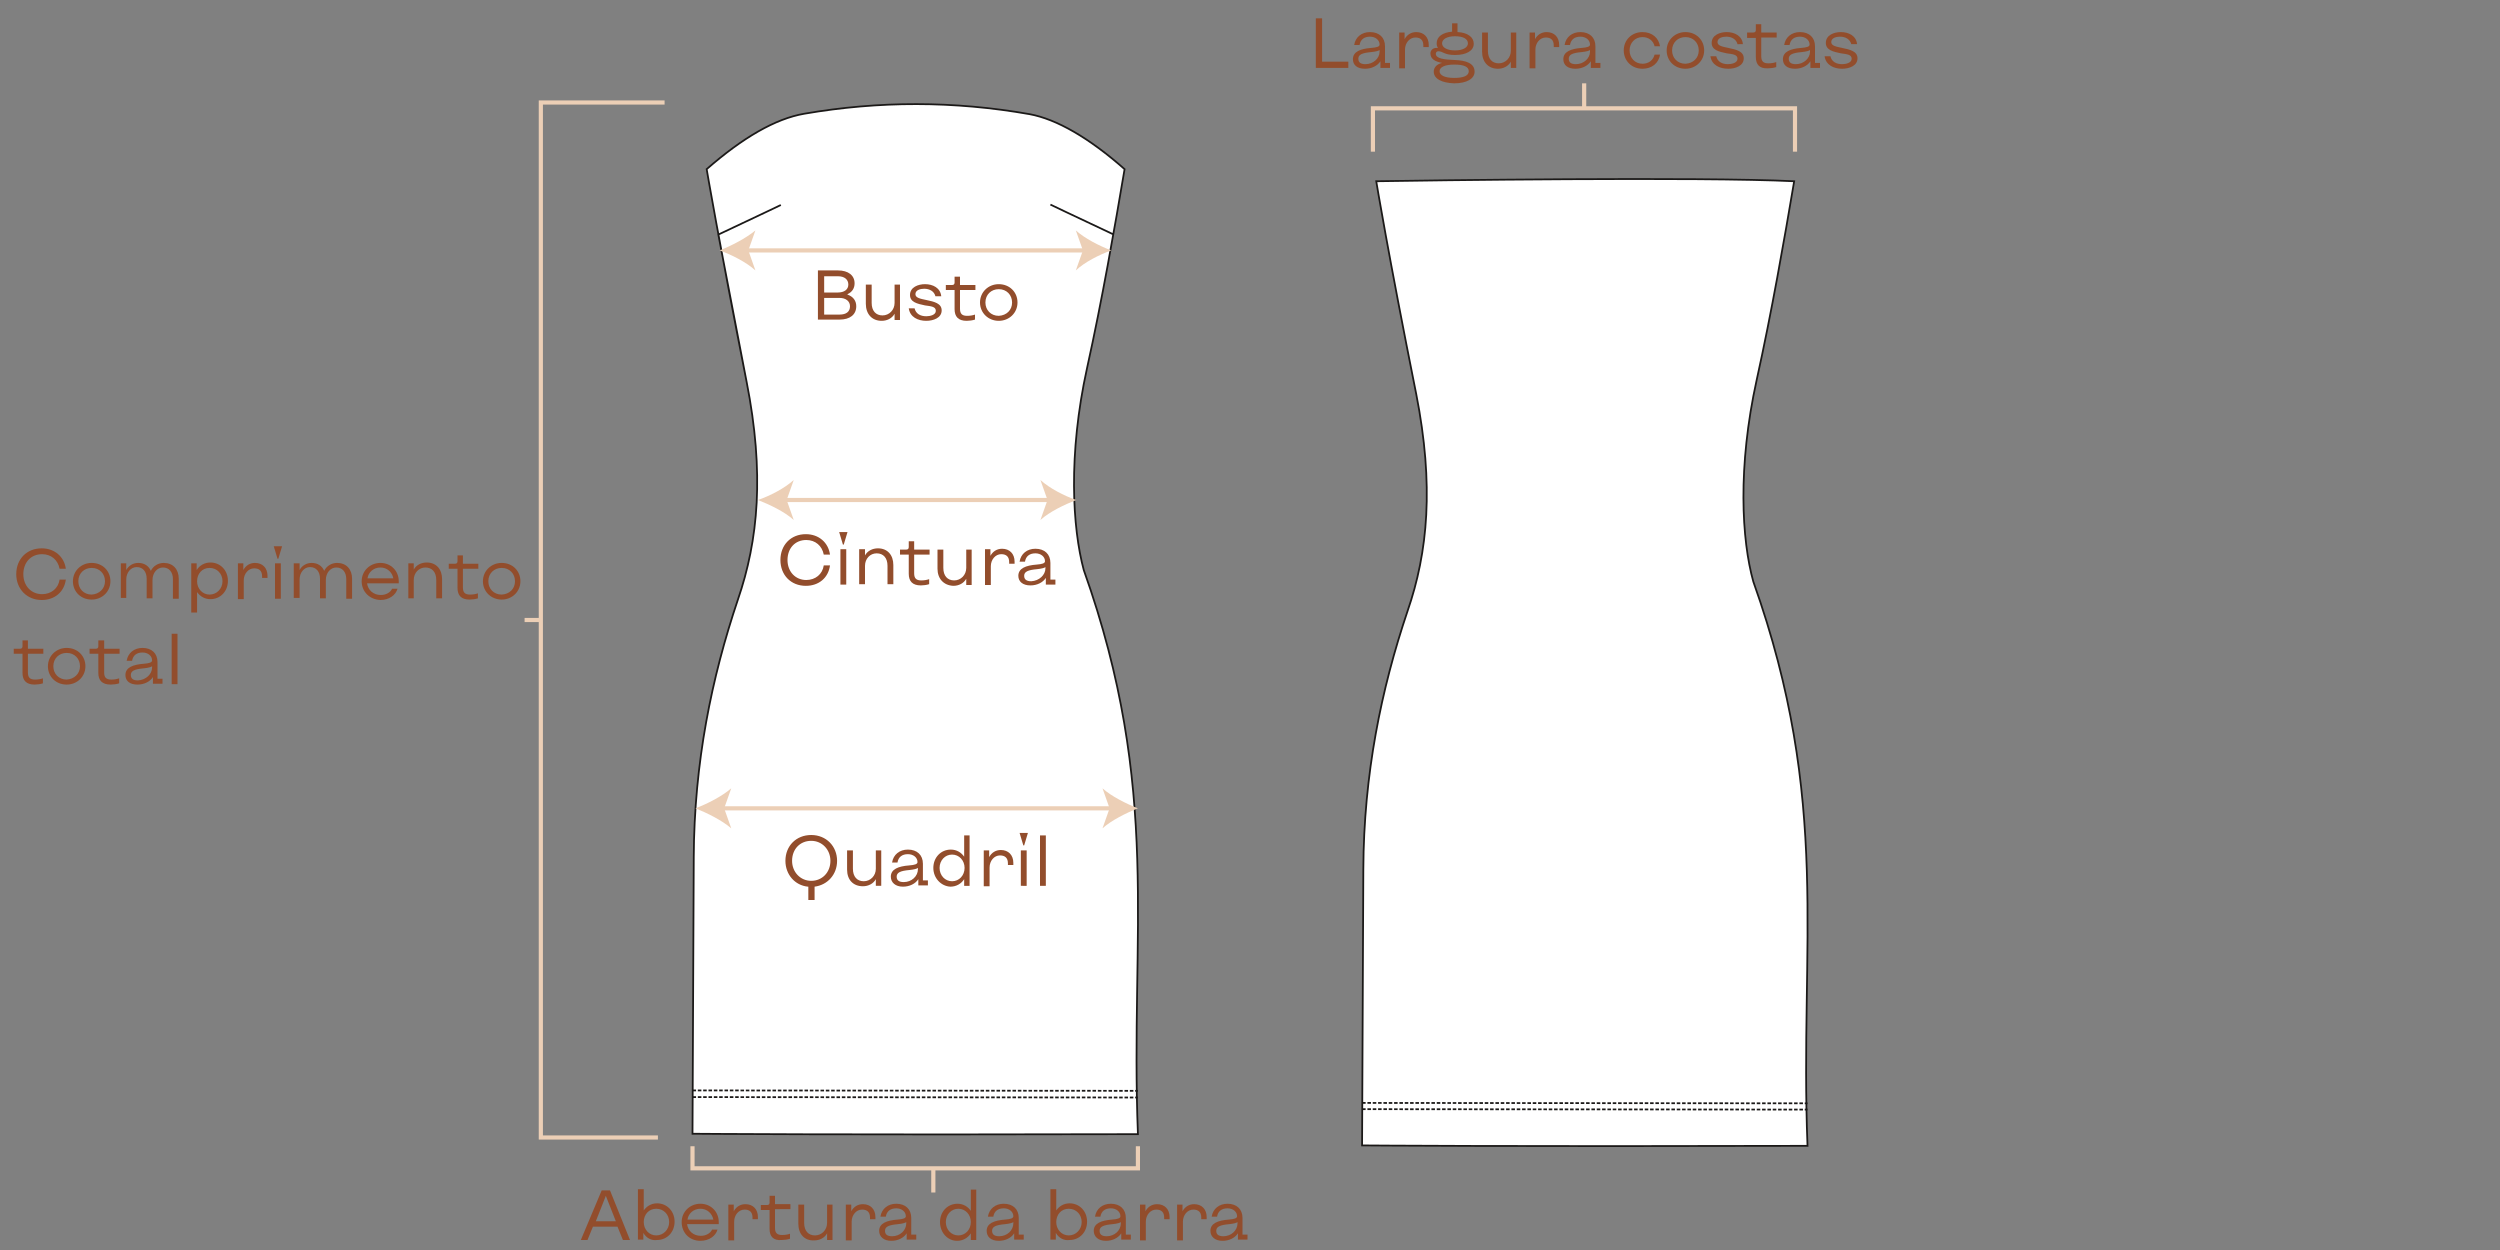 <svg xml:space="preserve" style="enable-background:new 0 0 600 300;" viewBox="0 0 600 300" y="0px" x="0px" xmlns:xlink="http://www.w3.org/1999/xlink" xmlns="http://www.w3.org/2000/svg" id="Camada_1" version="1.1">
<rect x="0" y="0" width="600" height="300" fill="#808080" stroke="none"/>
<style type="text/css">
	.st0{fill-rule:evenodd;clip-rule:evenodd;fill:#FFFFFF;}
	.st1{fill:none;stroke:#1B1918;stroke-width:0.43;}
	.st2{fill:none;}
	.st3{fill:none;stroke:#1B1918;stroke-width:0.43;stroke-dasharray:0,0,0,0,0.85,0.43;}
	.st4{fill:none;stroke:#ECCFB6;stroke-miterlimit:10;}
	.st5{enable-background:new    ;}
	.st6{fill:#924D2C;}
	.st7{fill:#ECCFB6;}
</style>
<path d="M179.2,91.7c-6.7-34-9.6-51.1-9.6-51.1c8.7-7.6,16.5-12.1,23.4-13.3c18-3.1,35.9-3.1,54.1,0.1
	c6.5,1.2,14.3,5.7,22.8,13.2c-2.4,14.2-5.4,31.4-9,47.7c-4.6,20.9-3.5,38.4-0.8,48.5c18.8,52.9,11.1,86.9,13,135.4
	c-71.2,0.2-106.9-0.1-106.9-0.1c0.2-44.6,0.3-66.3,0.3-66.3c0.1-22.8,4.3-43.2,10.6-61.9C182,129.6,183.5,113.6,179.2,91.7
	L179.2,91.7L179.2,91.7z" class="st0"></path>
<path d="M179.2,91.7c-6.7-34-9.6-51.1-9.6-51.1c8.7-7.6,16.5-12.1,23.4-13.3c18-3.1,35.9-3.1,54.1,0.1
	c6.5,1.2,14.3,5.7,22.8,13.2c-2.4,14.2-5.4,31.4-9,47.7c-4.6,20.9-3.5,38.4-0.8,48.5c18.8,52.9,11.1,86.9,13,135.4
	c-71.2,0.2-106.9-0.1-106.9-0.1c0.2-44.6,0.3-66.3,0.3-66.3c0.1-22.8,4.3-43.2,10.6-61.9C182,129.6,183.5,113.6,179.2,91.7
	L179.2,91.7L179.2,91.7z M179.2,91.7l-6.8-35.4c10-4.7,15-7.1,15-7.1 M267.1,56.2c-10-4.7-15-7.1-15-7.1" class="st1"></path>
<line y2="263.4" x2="273.1" y1="263.3" x1="166.2" class="st2"></line>
<line y2="263.4" x2="273.1" y1="263.3" x1="166.2" class="st3"></line>
<line y2="261.8" x2="273.1" y1="261.7" x1="166.2" class="st2"></line>
<line y2="261.8" x2="273.1" y1="261.7" x1="166.2" class="st3"></line>
<path d="M339.9,94.6c-6.8-34-9.6-51.1-9.6-51.1c11.7-0.2,77.8-1.1,100.3,0c-2.4,14.2-5.4,31.4-9,47.7
	c-4.6,20.9-3.6,38.4-0.8,48.4c18.8,52.9,11.1,86.9,13,135.4c-71.2,0.2-106.9-0.1-106.9-0.1c0.2-44.6,0.3-66.3,0.3-66.3
	c0.1-22.8,4.3-43.2,10.6-61.9C342.7,132.5,344.2,116.5,339.9,94.6L339.9,94.6L339.9,94.6z" class="st0"></path>
<path d="M339.9,94.6c-6.8-34-9.6-51.1-9.6-51.1c11.7-0.2,77.8-1.1,100.3,0c-2.4,14.2-5.4,31.4-9,47.7
	c-4.6,20.9-3.6,38.4-0.8,48.4c18.8,52.9,11.1,86.9,13,135.4c-71.2,0.2-106.9-0.1-106.9-0.1c0.2-44.6,0.3-66.3,0.3-66.3
	c0.1-22.8,4.3-43.2,10.6-61.9C342.7,132.5,344.2,116.5,339.9,94.6L339.9,94.6L339.9,94.6z" class="st1"></path>
<line y2="266.3" x2="433.8" y1="266.2" x1="326.9" class="st2"></line>
<line y2="266.3" x2="433.8" y1="266.2" x1="326.9" class="st3"></line>
<line y2="264.8" x2="433.8" y1="264.7" x1="326.9" class="st2"></line>
<line y2="264.8" x2="433.8" y1="264.7" x1="326.9" class="st3"></line>
<polyline points="157.9,273 129.8,273 129.8,24.6 159.5,24.6" class="st4"></polyline>
<g class="st5">
	<path d="M3.9,137.8c0-3.6,2.5-6.2,6.1-6.2c3.1,0,5.4,2,5.8,4.9h-1.5c-0.4-2.1-2-3.5-4.2-3.5c-2.7,0-4.5,2-4.5,4.8
		c0,2.8,1.9,4.8,4.5,4.8c2.2,0,3.9-1.4,4.2-3.5h1.5c-0.4,3-2.7,4.9-5.8,4.9C6.5,144,3.9,141.4,3.9,137.8z" class="st6"></path>
	<path d="M17.5,139.5c0-2.5,2-4.4,4.5-4.4c2.6,0,4.5,1.9,4.5,4.4c0,2.5-2,4.4-4.5,4.4C19.4,143.9,17.5,142,17.5,139.5z
		 M25.2,139.5c0-1.8-1.3-3.2-3.2-3.2c-1.8,0-3.2,1.3-3.2,3.2c0,1.8,1.3,3.2,3.2,3.2C23.8,142.6,25.2,141.3,25.2,139.5z" class="st6"></path>
	<path d="M29,135.2h1.3v1.6c0.6-1.1,1.7-1.7,2.9-1.7c1.4,0,2.5,0.7,3,1.9c0.6-1.2,1.8-1.9,3.1-1.9
		c2.2,0,3.6,1.5,3.6,3.8v4.8h-1.4v-4.7c0-1.7-0.9-2.8-2.4-2.8c-1.4,0-2.5,1.3-2.5,3v4.4h-1.4v-4.7c0-1.7-0.9-2.8-2.4-2.8
		c-1.4,0-2.5,1.3-2.5,3v4.4H29V135.2z" class="st6"></path>
	<path d="M45.9,135.2h1.3v1.6c0.7-1.1,1.9-1.8,3.3-1.8c2.4,0,4.2,1.9,4.2,4.4c0,2.5-1.8,4.4-4.2,4.4
		c-1.4,0-2.5-0.7-3.2-1.7v4.9h-1.4V135.2z M53.4,139.5c0-1.8-1.3-3.2-3.1-3.2s-3,1.4-3,3.2c0,1.8,1.3,3.2,3,3.2
		S53.4,141.3,53.4,139.5z" class="st6"></path>
	<path d="M57.1,135.2h1.3v1.6c0.6-1.1,1.6-1.7,2.8-1.7c1.8,0,3,1.2,3,3.1v0.5h-1.3v-0.4c0-1.3-0.7-1.9-1.9-1.9
		c-1.4,0-2.5,1.3-2.5,2.9v4.5h-1.4V135.2z" class="st6"></path>
	<path d="M65.7,131.1h2l-0.9,3h-0.2L65.7,131.1z M66,135.2h1.4v8.5H66V135.2z" class="st6"></path>
	<path d="M70.6,135.2h1.3v1.6c0.6-1.1,1.7-1.7,2.9-1.7c1.4,0,2.5,0.7,3,1.9c0.6-1.2,1.8-1.9,3.1-1.9
		c2.2,0,3.6,1.5,3.6,3.8v4.8h-1.4v-4.7c0-1.7-0.9-2.8-2.4-2.8c-1.4,0-2.5,1.3-2.5,3v4.4h-1.4v-4.7c0-1.7-0.9-2.8-2.4-2.8
		c-1.4,0-2.5,1.3-2.5,3v4.4h-1.4V135.2z" class="st6"></path>
	<path d="M86.8,139.5c0-2.5,2-4.4,4.5-4.4c2.5,0,4.4,1.9,4.4,4.4c0,0.2,0,0.3,0,0.5h-7.6c0.2,1.6,1.5,2.8,3.3,2.8
		c1.2,0,2.3-0.6,2.7-1.5h1.3c-0.4,1.5-2,2.7-4.1,2.7C88.7,143.9,86.8,142,86.8,139.5z M91.3,136.2c-1.6,0-2.9,1.1-3.1,2.6h6.2
		C94.1,137.3,92.9,136.2,91.3,136.2z" class="st6"></path>
</g>
<g class="st5">
	<path d="M98,135.2h1.3v1.5c0.6-1.1,1.8-1.7,3.1-1.7c2.3,0,3.7,1.6,3.7,4v4.6h-1.4v-4.4c0-1.9-1-3-2.6-3
		c-1.6,0-2.8,1.3-2.8,3v4.4H98V135.2z" class="st6"></path>
</g>
<g class="st5">
	<path d="M109.8,141.1v-4.6h-2.1v-1.2h1.5c0.4,0,0.6-0.2,0.6-0.6v-1.4h1.3l0,2h3.7v1.2h-3.7v4.5c0,1.2,0.5,1.7,1.7,1.7
		c0.7,0,1.3-0.1,1.9-0.3v1.2c-0.6,0.2-1.4,0.3-2,0.3C110.7,143.9,109.8,142.9,109.8,141.1z" class="st6"></path>
</g>
<g class="st5">
	<path d="M115.9,139.5c0-2.5,2-4.4,4.5-4.4c2.6,0,4.5,1.9,4.5,4.4c0,2.5-2,4.4-4.5,4.4
		C117.9,143.9,115.9,142,115.9,139.5z M123.6,139.5c0-1.8-1.3-3.2-3.2-3.2c-1.8,0-3.2,1.3-3.2,3.2c0,1.8,1.3,3.2,3.2,3.2
		C122.3,142.6,123.6,141.3,123.6,139.5z" class="st6"></path>
</g>
<g class="st5">
	<path d="M5.4,161.5v-4.6H3.3v-1.2h1.5c0.4,0,0.6-0.2,0.6-0.6v-1.4h1.3l0,2h3.7v1.2H6.7v4.5c0,1.2,0.5,1.7,1.7,1.7
		c0.7,0,1.3-0.1,1.9-0.3v1.2c-0.6,0.2-1.4,0.3-2,0.3C6.3,164.3,5.4,163.3,5.4,161.5z" class="st6"></path>
</g>
<g class="st5">
	<path d="M11.5,159.9c0-2.5,2-4.4,4.5-4.4c2.6,0,4.5,1.9,4.5,4.4c0,2.5-2,4.4-4.5,4.4C13.4,164.3,11.5,162.4,11.5,159.9
		z M19.2,159.9c0-1.8-1.3-3.2-3.2-3.2c-1.8,0-3.2,1.3-3.2,3.2c0,1.8,1.3,3.2,3.2,3.2C17.8,163,19.2,161.7,19.2,159.9z" class="st6"></path>
</g>
<g class="st5">
	<path d="M23.6,161.5v-4.6h-2.1v-1.2H23c0.4,0,0.6-0.2,0.6-0.6v-1.4H25l0,2h3.7v1.2h-3.7v4.5c0,1.2,0.5,1.7,1.7,1.7
		c0.7,0,1.3-0.1,1.9-0.3v1.2c-0.6,0.2-1.4,0.3-2,0.3C24.5,164.3,23.6,163.3,23.6,161.5z" class="st6"></path>
	<path d="M30.1,162c0-1.8,1.8-2.5,4.4-2.7c1.3-0.1,2-0.3,2-0.8c0-1.1-1-1.9-2.3-1.9c-1.4,0-2.3,0.7-2.5,2h-1.3
		c0.3-1.9,1.8-3.1,3.8-3.1c2.2,0,3.6,1.3,3.6,3.4v4h1.2v1.2l-2.3,0v-1.6c-0.7,1.1-2.1,1.8-3.7,1.8C31.1,164.3,30.1,163.4,30.1,162z
		 M36.5,160.2v-0.3c-0.2,0.2-1,0.4-2,0.5c-2.2,0.2-3.1,0.6-3.1,1.6c0,0.9,0.6,1.3,1.7,1.3C35,163.2,36.5,161.8,36.5,160.2z" class="st6"></path>
	<path d="M41.2,152.1h1.4v12.1h-1.4V152.1z" class="st6"></path>
</g>
<g class="st5">
	<path d="M196.3,64.9h4.8c2.5,0,4,1.2,4,3.1c0,1.2-0.6,2.1-1.7,2.6v0.1c1.4,0.5,2.1,1.5,2.1,2.8c0,2-1.5,3.2-4,3.2h-5.2
		V64.9z M201.1,70.2c1.5,0,2.5-0.7,2.5-1.9c0-1.2-0.9-2-2.5-2h-3.3v3.9H201.1z M201.5,75.5c1.6,0,2.5-0.7,2.5-2c0-1.2-1-2-2.5-2
		h-3.7v4H201.5z" class="st6"></path>
</g>
<g class="st5">
	<path d="M207.8,72.9v-4.6h1.4v4.4c0,1.9,1,3,2.6,3c1.6,0,2.9-1.3,2.9-3v-4.4h1.3v8.5h-1.3v-1.5
		c-0.6,1.1-1.8,1.7-3.1,1.7C209.3,77,207.8,75.4,207.8,72.9z" class="st6"></path>
</g>
<g class="st5">
	<path d="M218.1,74h1.4c0.3,1.3,1.4,1.9,2.8,1.9c0.9,0,2.3-0.3,2.3-1.3c0-1-1.1-1.1-2.6-1.3c-1.9-0.4-3.6-0.8-3.6-2.5
		c0-1.9,2-2.6,3.6-2.6c1.9,0,3.7,0.9,3.9,2.9h-1.4c-0.3-1.2-1.4-1.8-2.7-1.8c-0.9,0-2.1,0.3-2.1,1.3c0,0.9,1.2,1.1,2.6,1.4
		c1.9,0.4,3.7,0.8,3.7,2.5c0,1.8-2,2.5-3.7,2.5C220.3,77,218.4,76.1,218.1,74z" class="st6"></path>
</g>
<g class="st5">
	<path d="M229.1,74.2v-4.6H227v-1.2h1.5c0.4,0,0.6-0.2,0.6-0.6v-1.4h1.3l0,2h3.7v1.2h-3.7v4.5c0,1.2,0.5,1.7,1.7,1.7
		c0.7,0,1.3-0.1,1.9-0.3v1.2c-0.6,0.2-1.4,0.3-2,0.3C230,77,229.1,76,229.1,74.2z" class="st6"></path>
</g>
<g class="st5">
	<path d="M235.2,72.6c0-2.5,2-4.4,4.5-4.4c2.6,0,4.5,1.9,4.5,4.4c0,2.5-2,4.4-4.5,4.4C237.2,77,235.2,75.1,235.2,72.6z
		 M242.9,72.6c0-1.8-1.3-3.2-3.2-3.2c-1.8,0-3.2,1.3-3.2,3.2c0,1.8,1.3,3.2,3.2,3.2C241.6,75.7,242.9,74.4,242.9,72.6z" class="st6"></path>
</g>
<g class="st5">
	<path d="M144.4,285.7h2l4.8,11.9h-1.7l-1.3-3.2h-5.9l-1.3,3.2h-1.6L144.4,285.7z M147.8,293.1l-2.4-6.1h0l-2.4,6.1
		H147.8z" class="st6"></path>
</g>
<g class="st5">
	<path d="M154.4,295.9v1.6h-1.3v-12.1h1.4v5.1c0.7-1,1.8-1.7,3.2-1.7c2.4,0,4.2,1.9,4.2,4.4c0,2.5-1.8,4.4-4.2,4.4
		C156.3,297.8,155.1,297.1,154.4,295.9z M160.6,293.3c0-1.8-1.3-3.2-3.1-3.2s-3,1.4-3,3.2c0,1.8,1.3,3.2,3,3.2
		S160.6,295.1,160.6,293.3z" class="st6"></path>
</g>
<g class="st5">
	<path d="M163.6,293.3c0-2.5,2-4.4,4.5-4.4c2.5,0,4.4,1.9,4.4,4.4c0,0.2,0,0.3,0,0.5h-7.6c0.2,1.6,1.5,2.8,3.3,2.8
		c1.2,0,2.3-0.6,2.7-1.5h1.3c-0.4,1.5-2,2.7-4.1,2.7C165.5,297.8,163.6,295.9,163.6,293.3z M168.1,290.1c-1.6,0-2.9,1.1-3.1,2.6h6.2
		C170.9,291.2,169.7,290.1,168.1,290.1z" class="st6"></path>
</g>
<g class="st5">
	<path d="M174.8,289.1h1.3v1.6c0.6-1.1,1.6-1.7,2.8-1.7c1.8,0,3,1.2,3,3.1v0.5h-1.3v-0.4c0-1.3-0.7-1.9-1.9-1.9
		c-1.4,0-2.5,1.3-2.5,2.9v4.5h-1.4V289.1z" class="st6"></path>
</g>
<g class="st5">
	<path d="M184.7,295v-4.6h-2.1v-1.2h1.5c0.4,0,0.6-0.2,0.6-0.6V287h1.3l0,2h3.7v1.2H186v4.5c0,1.2,0.5,1.7,1.7,1.7
		c0.7,0,1.3-0.1,1.9-0.3v1.2c-0.6,0.2-1.4,0.3-2,0.3C185.6,297.8,184.7,296.7,184.7,295z" class="st6"></path>
</g>
<g class="st5">
	<path d="M191.6,293.7v-4.6h1.4v4.4c0,1.9,1,3,2.6,3c1.6,0,2.9-1.3,2.9-3v-4.4h1.3v8.5h-1.3V296
		c-0.6,1.1-1.8,1.7-3.1,1.7C193.1,297.8,191.6,296.2,191.6,293.7z" class="st6"></path>
	<path d="M203,289.1h1.3v1.6c0.6-1.1,1.6-1.7,2.8-1.7c1.8,0,3,1.2,3,3.1v0.5h-1.3v-0.4c0-1.3-0.7-1.9-1.9-1.9
		c-1.4,0-2.5,1.3-2.5,2.9v4.5H203V289.1z" class="st6"></path>
	<path d="M211,295.4c0-1.8,1.8-2.5,4.4-2.7c1.3-0.1,2-0.3,2-0.8c0-1.1-1-1.9-2.3-1.9c-1.4,0-2.3,0.7-2.5,2h-1.3
		c0.3-1.9,1.8-3.1,3.8-3.1c2.2,0,3.6,1.3,3.6,3.4v4h1.2v1.2l-2.3,0V296c-0.7,1.1-2.1,1.8-3.7,1.8C212.1,297.8,211,296.8,211,295.4z
		 M217.5,293.6v-0.3c-0.2,0.2-1,0.4-2,0.5c-2.2,0.2-3.1,0.6-3.1,1.6c0,0.9,0.6,1.3,1.7,1.3C216,296.7,217.5,295.3,217.5,293.6z" class="st6"></path>
	<path d="M225.6,293.3c0-2.5,1.8-4.4,4.2-4.4c1.4,0,2.5,0.7,3.2,1.7v-5.1h1.3v12.1h-1.3v-1.6c-0.7,1.1-1.9,1.8-3.3,1.8
		C227.4,297.8,225.6,295.8,225.6,293.3z M233,293.3c0-1.8-1.3-3.2-3-3.2s-3,1.4-3,3.2c0,1.8,1.3,3.2,3,3.2S233,295.1,233,293.3z" class="st6"></path>
	<path d="M236.8,295.4c0-1.8,1.8-2.5,4.4-2.7c1.3-0.1,2-0.3,2-0.8c0-1.1-1-1.9-2.3-1.9c-1.4,0-2.3,0.7-2.5,2h-1.3
		c0.3-1.9,1.8-3.1,3.8-3.1c2.2,0,3.6,1.3,3.6,3.4v4h1.2v1.2l-2.3,0V296c-0.7,1.1-2.1,1.8-3.7,1.8
		C237.8,297.8,236.8,296.8,236.8,295.4z M243.2,293.6v-0.3c-0.2,0.2-1,0.4-2,0.5c-2.2,0.2-3.1,0.6-3.1,1.6c0,0.9,0.6,1.3,1.7,1.3
		C241.7,296.7,243.2,295.3,243.2,293.6z" class="st6"></path>
	<path d="M253.4,295.9v1.6h-1.3v-12.1h1.4v5.1c0.7-1,1.8-1.7,3.2-1.7c2.4,0,4.2,1.9,4.2,4.4c0,2.5-1.8,4.4-4.2,4.4
		C255.3,297.8,254.1,297.1,253.4,295.9z M259.6,293.3c0-1.8-1.3-3.2-3.1-3.2s-3,1.4-3,3.2c0,1.8,1.3,3.2,3,3.2
		S259.6,295.1,259.6,293.3z" class="st6"></path>
	<path d="M262.5,295.4c0-1.8,1.8-2.5,4.4-2.7c1.3-0.1,2-0.3,2-0.8c0-1.1-1-1.9-2.3-1.9c-1.4,0-2.3,0.7-2.5,2h-1.3
		c0.3-1.9,1.8-3.1,3.8-3.1c2.2,0,3.6,1.3,3.6,3.4v4h1.2v1.2l-2.3,0V296c-0.7,1.1-2.1,1.8-3.7,1.8
		C263.6,297.8,262.5,296.8,262.5,295.4z M269,293.6v-0.3c-0.2,0.2-1,0.4-2,0.5c-2.2,0.2-3.1,0.6-3.1,1.6c0,0.9,0.6,1.3,1.7,1.3
		C267.5,296.7,269,295.3,269,293.6z" class="st6"></path>
	<path d="M273.6,289.1h1.3v1.6c0.6-1.1,1.6-1.7,2.8-1.7c1.8,0,3,1.2,3,3.1v0.5h-1.3v-0.4c0-1.3-0.7-1.9-1.9-1.9
		c-1.4,0-2.5,1.3-2.5,2.9v4.5h-1.4V289.1z" class="st6"></path>
	<path d="M282.5,289.1h1.3v1.6c0.6-1.1,1.6-1.7,2.8-1.7c1.8,0,3,1.2,3,3.1v0.5h-1.3v-0.4c0-1.3-0.7-1.9-1.9-1.9
		c-1.4,0-2.5,1.3-2.5,2.9v4.5h-1.4V289.1z" class="st6"></path>
	<path d="M290.5,295.4c0-1.8,1.8-2.5,4.4-2.7c1.3-0.1,2-0.3,2-0.8c0-1.1-1-1.9-2.3-1.9c-1.4,0-2.3,0.7-2.5,2h-1.3
		c0.3-1.9,1.8-3.1,3.8-3.1c2.2,0,3.6,1.3,3.6,3.4v4h1.2v1.2l-2.3,0V296c-0.7,1.1-2.1,1.8-3.7,1.8
		C291.6,297.8,290.5,296.8,290.5,295.4z M297,293.6v-0.3c-0.2,0.2-1,0.4-2,0.5c-2.2,0.2-3.1,0.6-3.1,1.6c0,0.9,0.6,1.3,1.7,1.3
		C295.5,296.7,297,295.3,297,293.6z" class="st6"></path>
</g>
<line y2="148.8" x2="125.9" y1="148.8" x1="129.8" class="st4"></line>
<line y2="286.2" x2="224" y1="280.4" x1="224" class="st4"></line>
<g class="st5">
	<path d="M315.8,4.4h1.5v10.4h6.3v1.5h-7.8V4.4z" class="st6"></path>
</g>
<g class="st5">
	<path d="M324.7,14.2c0-1.8,1.8-2.5,4.4-2.7c1.3-0.1,2-0.3,2-0.8c0-1.1-1-1.9-2.3-1.9c-1.4,0-2.3,0.7-2.5,2H325
		c0.3-1.9,1.8-3.1,3.8-3.1c2.2,0,3.6,1.3,3.6,3.4v4h1.2v1.2l-2.3,0v-1.6c-0.7,1.1-2.1,1.8-3.7,1.8C325.7,16.5,324.7,15.6,324.7,14.2
		z M331.1,12.4V12c-0.2,0.2-1,0.4-2,0.5c-2.2,0.2-3.1,0.6-3.1,1.6c0,0.9,0.6,1.3,1.7,1.3C329.6,15.4,331.1,14,331.1,12.4z" class="st6"></path>
	<path d="M335.8,7.8h1.3v1.6c0.6-1.1,1.6-1.7,2.8-1.7c1.8,0,3,1.2,3,3.1v0.5h-1.3v-0.4c0-1.3-0.7-1.9-1.9-1.9
		c-1.4,0-2.5,1.3-2.5,2.9v4.5h-1.4V7.8z" class="st6"></path>
	<path d="M344.1,17.2c0-1,0.7-1.8,2-2.1c-1.6-0.3-2.8-0.9-2.8-2.3c0-0.6,0.5-1.3,1.4-1.3c0.1,0,0.3,0,0.4,0
		c-0.2-0.3-0.3-0.7-0.3-1.1c0-1.6,1.4-2.6,3.7-2.8V5.6h1.3v2.1c2.4,0.1,3.9,1.2,3.9,2.8c0,1.7-1.8,2.7-4.5,2.7c-2.6,0-2.9-0.9-4-0.9
		c-0.4,0-0.6,0.3-0.6,0.6c0,1.2,2.1,1.4,4.5,1.5c2.8,0.1,4.8,0.8,4.8,2.8c0,1.7-1.9,2.8-4.9,2.8C346,19.9,344.1,18.9,344.1,17.2z
		 M352.5,17.1c0-1.1-1.2-1.6-3.5-1.6c-2.2,0-3.5,0.6-3.5,1.6c0,1,1.3,1.6,3.5,1.6S352.5,18.2,352.5,17.1z M352.3,10.4
		c0-1.1-1.2-1.7-3.1-1.7s-3.1,0.7-3.1,1.7c0,1,1.2,1.7,3.1,1.7C351.1,12.1,352.3,11.4,352.3,10.4z" class="st6"></path>
	<path d="M355.7,12.4V7.8h1.4v4.4c0,1.9,1,3,2.6,3c1.6,0,2.9-1.3,2.9-3V7.8h1.3v8.5h-1.3v-1.5c-0.6,1.1-1.8,1.7-3.1,1.7
		C357.2,16.5,355.7,14.9,355.7,12.4z" class="st6"></path>
	<path d="M367.1,7.8h1.3v1.6c0.6-1.1,1.6-1.7,2.8-1.7c1.8,0,3,1.2,3,3.1v0.5h-1.3v-0.4c0-1.3-0.7-1.9-1.9-1.9
		c-1.4,0-2.5,1.3-2.5,2.9v4.5h-1.4V7.8z" class="st6"></path>
	<path d="M375.2,14.2c0-1.8,1.8-2.5,4.4-2.7c1.3-0.1,2-0.3,2-0.8c0-1.1-1-1.9-2.3-1.9c-1.4,0-2.3,0.7-2.5,2h-1.3
		c0.3-1.9,1.8-3.1,3.8-3.1c2.2,0,3.6,1.3,3.6,3.4v4h1.2v1.2l-2.3,0v-1.6c-0.7,1.1-2.1,1.8-3.7,1.8C376.2,16.5,375.2,15.6,375.2,14.2
		z M381.6,12.4V12c-0.2,0.2-1,0.4-2,0.5c-2.2,0.2-3.1,0.6-3.1,1.6c0,0.9,0.6,1.3,1.7,1.3C380.1,15.4,381.6,14,381.6,12.4z" class="st6"></path>
</g>
<g class="st5">
	<path d="M389.7,12.1c0-2.5,1.9-4.4,4.5-4.4c2.3,0,3.9,1.4,4.2,3.4h-1.3c-0.3-1.3-1.4-2.2-2.9-2.2
		c-1.8,0-3.1,1.4-3.1,3.2c0,1.8,1.3,3.2,3.1,3.2c1.5,0,2.6-0.9,2.9-2.2h1.3c-0.3,2.1-2,3.4-4.2,3.4
		C391.6,16.5,389.7,14.6,389.7,12.1z" class="st6"></path>
	<path d="M400,12.1c0-2.5,2-4.4,4.5-4.4c2.6,0,4.5,1.9,4.5,4.4c0,2.5-2,4.4-4.5,4.4C401.9,16.5,400,14.6,400,12.1z
		 M407.7,12.1c0-1.8-1.3-3.2-3.2-3.2c-1.8,0-3.2,1.3-3.2,3.2c0,1.8,1.3,3.2,3.2,3.2C406.4,15.2,407.7,13.9,407.7,12.1z" class="st6"></path>
</g>
<g class="st5">
	<path d="M410.5,13.5h1.4c0.3,1.3,1.4,1.9,2.8,1.9c0.9,0,2.3-0.3,2.3-1.3c0-1-1.1-1.1-2.6-1.3c-1.9-0.4-3.6-0.8-3.6-2.5
		c0-1.9,2-2.6,3.6-2.6c1.9,0,3.7,0.9,3.9,2.9H417c-0.3-1.2-1.4-1.8-2.7-1.8c-0.9,0-2.1,0.3-2.1,1.3c0,0.9,1.2,1.1,2.6,1.4
		c1.9,0.4,3.7,0.8,3.7,2.5c0,1.8-2,2.5-3.7,2.5C412.7,16.5,410.8,15.6,410.5,13.5z" class="st6"></path>
</g>
<g class="st5">
	<path d="M421.4,13.7V9.1h-2.1V7.8h1.5c0.4,0,0.6-0.2,0.6-0.6V5.8h1.3l0,2h3.7v1.2h-3.7v4.5c0,1.2,0.5,1.7,1.7,1.7
		c0.7,0,1.3-0.1,1.9-0.3v1.2c-0.6,0.2-1.4,0.3-2,0.3C422.3,16.5,421.4,15.5,421.4,13.7z" class="st6"></path>
</g>
<g class="st5">
	<path d="M427.9,14.2c0-1.8,1.8-2.5,4.4-2.7c1.3-0.1,2-0.3,2-0.8c0-1.1-1-1.9-2.3-1.9c-1.4,0-2.3,0.7-2.5,2h-1.3
		c0.3-1.9,1.8-3.1,3.8-3.1c2.2,0,3.6,1.3,3.6,3.4v4h1.2v1.2l-2.3,0v-1.6c-0.7,1.1-2.1,1.8-3.7,1.8C428.9,16.5,427.9,15.6,427.9,14.2
		z M434.4,12.4V12c-0.2,0.2-1,0.4-2,0.5c-2.2,0.2-3.1,0.6-3.1,1.6c0,0.9,0.6,1.3,1.7,1.3C432.9,15.4,434.4,14,434.4,12.4z" class="st6"></path>
</g>
<g class="st5">
	<path d="M437.9,13.5h1.4c0.3,1.3,1.4,1.9,2.8,1.9c0.9,0,2.3-0.3,2.3-1.3c0-1-1.1-1.1-2.6-1.3c-1.9-0.4-3.6-0.8-3.6-2.5
		c0-1.9,2-2.6,3.6-2.6c1.9,0,3.7,0.9,3.9,2.9h-1.4c-0.3-1.2-1.4-1.8-2.7-1.8c-0.9,0-2.1,0.3-2.1,1.3c0,0.9,1.2,1.1,2.6,1.4
		c1.9,0.4,3.7,0.8,3.7,2.5c0,1.8-2,2.5-3.7,2.5C440.1,16.5,438.2,15.6,437.9,13.5z" class="st6"></path>
</g>
<line y2="26" x2="380.2" y1="20" x1="380.2" class="st4"></line>
<polyline points="166.2,275.1 166.2,280.4 273.1,280.4 273.1,275.1" class="st4"></polyline>
<polyline points="430.8,36.4 430.8,26 329.5,26 329.5,36.4" class="st4"></polyline>
<g class="st5">
	<path d="M187.3,134.4c0-3.6,2.5-6.2,6.1-6.2c3.1,0,5.4,2,5.8,4.9h-1.5c-0.4-2.1-2-3.5-4.2-3.5c-2.7,0-4.5,2-4.5,4.8
		c0,2.8,1.9,4.8,4.5,4.8c2.2,0,3.9-1.4,4.2-3.5h1.5c-0.4,3-2.7,4.9-5.8,4.9C189.8,140.6,187.3,138,187.3,134.4z" class="st6"></path>
	<path d="M201.4,127.7h2l-0.9,3h-0.2L201.4,127.7z M201.7,131.8h1.4v8.5h-1.4V131.8z" class="st6"></path>
</g>
<g class="st5">
	<path d="M206.3,131.8h1.3v1.5c0.6-1.1,1.8-1.7,3.1-1.7c2.3,0,3.7,1.6,3.7,4v4.6h-1.4v-4.4c0-1.9-1-3-2.6-3
		c-1.6,0-2.8,1.3-2.8,3v4.4h-1.4V131.8z" class="st6"></path>
</g>
<g class="st5">
	<path d="M218.1,137.7v-4.6H216v-1.2h1.5c0.4,0,0.6-0.2,0.6-0.6v-1.4h1.3l0,2h3.7v1.2h-3.7v4.5c0,1.2,0.5,1.7,1.7,1.7
		c0.7,0,1.3-0.1,1.9-0.3v1.2c-0.6,0.2-1.4,0.3-2,0.3C219,140.5,218.1,139.5,218.1,137.7z" class="st6"></path>
</g>
<g class="st5">
	<path d="M225,136.5v-4.6h1.4v4.4c0,1.9,1,3,2.6,3c1.6,0,2.9-1.3,2.9-3v-4.4h1.3v8.5h-1.3v-1.5
		c-0.6,1.1-1.8,1.7-3.1,1.7C226.5,140.5,225,138.9,225,136.5z" class="st6"></path>
	<path d="M236.4,131.8h1.3v1.6c0.6-1.1,1.6-1.7,2.8-1.7c1.8,0,3,1.2,3,3.1v0.5h-1.3v-0.4c0-1.3-0.7-1.9-1.9-1.9
		c-1.4,0-2.5,1.3-2.5,2.9v4.5h-1.4V131.8z" class="st6"></path>
	<path d="M244.4,138.2c0-1.8,1.8-2.5,4.4-2.7c1.3-0.1,2-0.3,2-0.8c0-1.1-1-1.9-2.3-1.9c-1.4,0-2.3,0.7-2.5,2h-1.3
		c0.3-1.9,1.8-3.1,3.8-3.1c2.2,0,3.6,1.3,3.6,3.4v4h1.2v1.2l-2.3,0v-1.6c-0.7,1.1-2.1,1.8-3.7,1.8
		C245.5,140.5,244.4,139.6,244.4,138.2z M250.9,136.4v-0.3c-0.2,0.2-1,0.4-2,0.5c-2.2,0.2-3.1,0.6-3.1,1.6c0,0.9,0.6,1.3,1.7,1.3
		C249.4,139.4,250.9,138,250.9,136.4z" class="st6"></path>
</g>
<g class="st5">
	<path d="M193.9,212.8c-3.1-0.3-5.4-2.9-5.4-6.2c0-3.6,2.6-6.2,6.2-6.2s6.2,2.7,6.2,6.2c0,3.3-2.3,5.8-5.4,6.2v3.2h-1.5
		V212.8z M199.3,206.6c0-2.7-2-4.8-4.6-4.8c-2.7,0-4.6,2-4.6,4.8c0,2.7,2,4.8,4.6,4.8C197.3,211.4,199.3,209.4,199.3,206.6z" class="st6"></path>
	<path d="M203.3,208.7v-4.6h1.4v4.4c0,1.9,1,3,2.6,3c1.6,0,2.9-1.3,2.9-3v-4.4h1.3v8.5h-1.3V211
		c-0.6,1.1-1.8,1.7-3.1,1.7C204.8,212.7,203.3,211.2,203.3,208.7z" class="st6"></path>
</g>
<g class="st5">
	<path d="M213.8,210.4c0-1.8,1.8-2.5,4.4-2.7c1.3-0.1,2-0.3,2-0.8c0-1.1-1-1.9-2.3-1.9c-1.4,0-2.3,0.7-2.5,2h-1.3
		c0.3-1.9,1.8-3.1,3.8-3.1c2.2,0,3.6,1.3,3.6,3.4v4h1.2v1.2l-2.3,0V211c-0.7,1.1-2.1,1.8-3.7,1.8
		C214.9,212.8,213.8,211.8,213.8,210.4z M220.3,208.6v-0.3c-0.2,0.2-1,0.4-2,0.5c-2.2,0.2-3.1,0.6-3.1,1.6c0,0.9,0.6,1.3,1.7,1.3
		C218.8,211.7,220.3,210.3,220.3,208.6z" class="st6"></path>
</g>
<g class="st5">
	<path d="M224,208.3c0-2.5,1.8-4.4,4.2-4.4c1.4,0,2.5,0.7,3.2,1.7v-5.1h1.3v12.1h-1.3v-1.6c-0.7,1.1-1.9,1.8-3.3,1.8
		C225.9,212.7,224,210.8,224,208.3z M231.5,208.3c0-1.8-1.3-3.2-3-3.2c-1.7,0-3,1.4-3,3.2c0,1.8,1.3,3.2,3,3.2
		C230.2,211.5,231.5,210.1,231.5,208.3z" class="st6"></path>
	<path d="M236.1,204.1h1.3v1.6c0.6-1.1,1.6-1.7,2.8-1.7c1.8,0,3,1.2,3,3.1v0.5h-1.3v-0.4c0-1.3-0.7-1.9-1.9-1.9
		c-1.4,0-2.5,1.3-2.5,2.9v4.5h-1.4V204.1z" class="st6"></path>
	<path d="M244.7,199.9h2l-0.9,3h-0.2L244.7,199.9z M245,204.1h1.4v8.5H245V204.1z" class="st6"></path>
	<path d="M249.6,200.5h1.4v12.1h-1.4V200.5z" class="st6"></path>
</g>
<line y2="60.1" x2="260.6" y1="60.1" x1="178.7" class="st4"></line>
<path d="M172.7,60.1c2.8,1,6.4,2.8,8.6,4.8l-1.7-4.8l1.7-4.8C179,57.2,175.5,59,172.7,60.1z" class="st7"></path>
<path d="M266.7,60.1c-2.8,1-6.4,2.8-8.5,4.8l1.7-4.8l-1.7-4.8C260.3,57.2,263.8,59,266.7,60.1z" class="st7"></path>
<line y2="120" x2="252.2" y1="120" x1="187.9" class="st4"></line>
<path d="M181.9,120c2.8,1.1,6.4,2.8,8.6,4.8l-1.7-4.8l1.7-4.8C188.3,117.2,184.8,119,181.9,120z" class="st7"></path>
<path d="M258.3,120c-2.8,1.1-6.4,2.8-8.6,4.8l1.7-4.8l-1.7-4.8C251.9,117.2,255.4,119,258.3,120z" class="st7"></path>
<line y2="194" x2="267.1" y1="194" x1="173" class="st4"></line>
<path d="M166.9,194c2.8,1.1,6.4,2.9,8.6,4.8l-1.7-4.8l1.7-4.8C173.3,191.1,169.8,192.9,166.9,194z" class="st7"></path>
<path d="M273.1,194c-2.8,1.1-6.4,2.9-8.5,4.8l1.7-4.8l-1.7-4.8C266.7,191.1,270.3,192.9,273.1,194z" class="st7"></path>
</svg>
